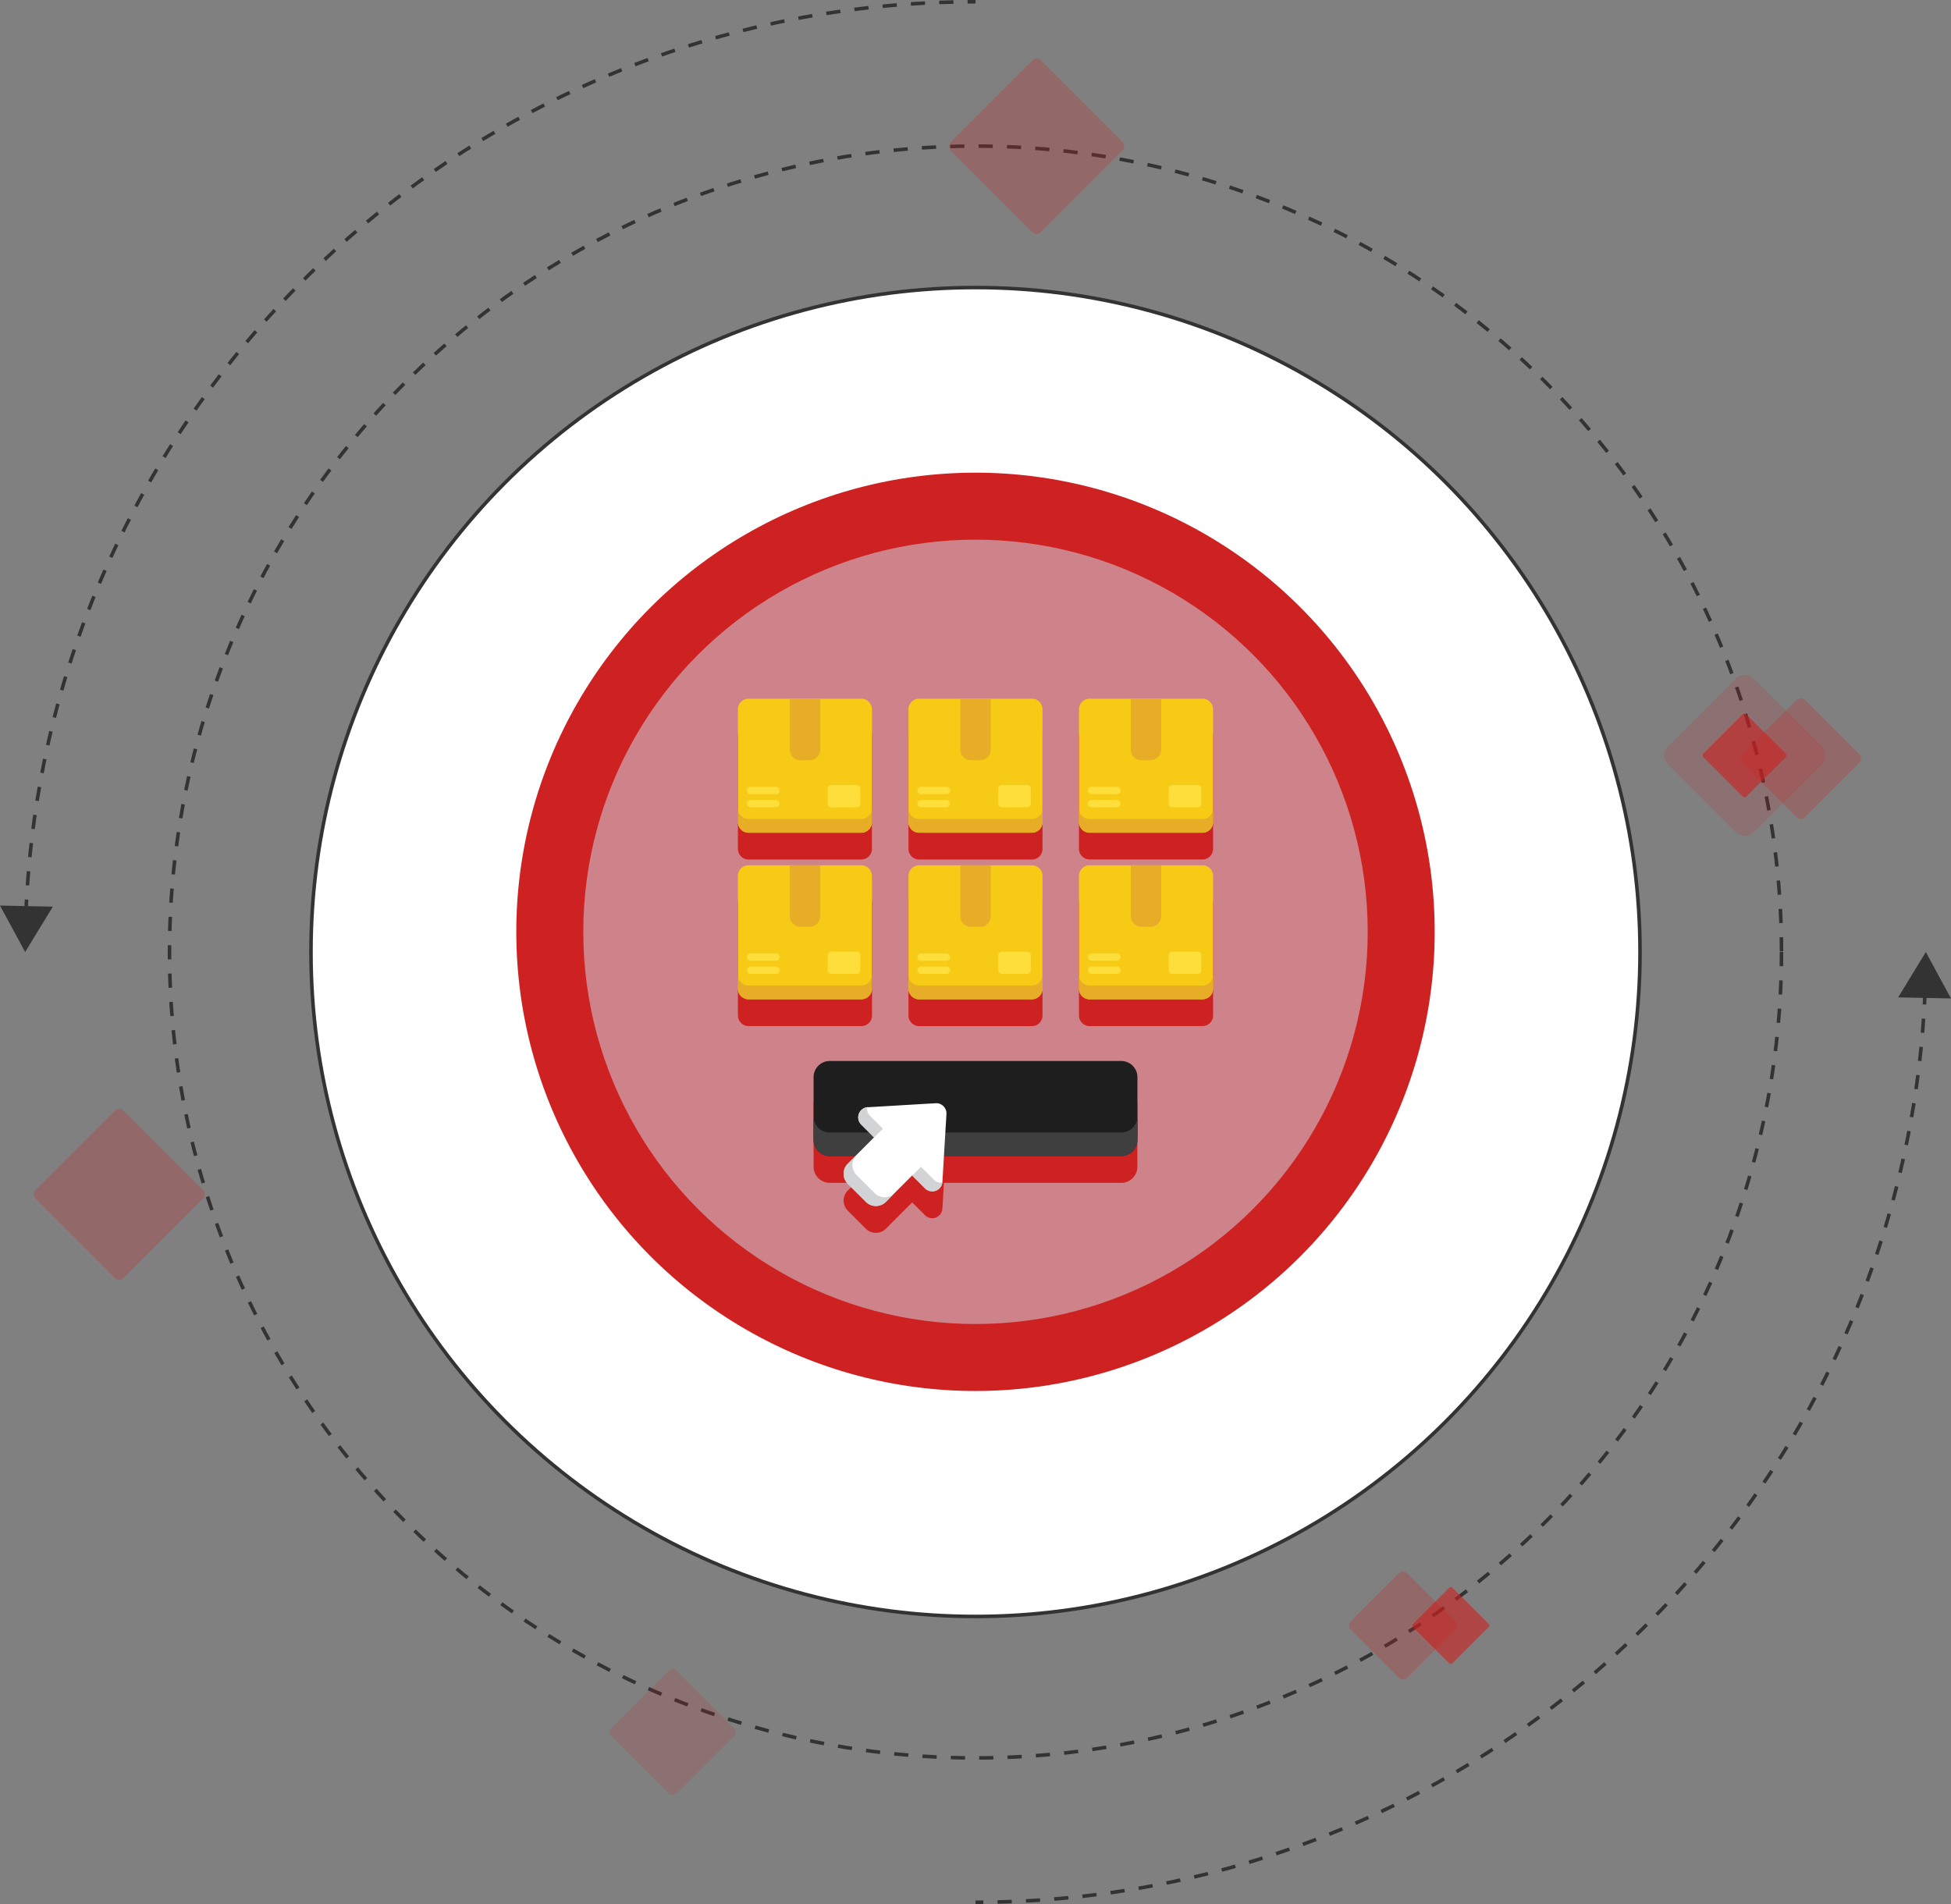 <svg id="Layer_1" data-name="Layer 1" xmlns="http://www.w3.org/2000/svg" viewBox="0 0 550.2 537"><rect x="0" y="0" width="550.2" height="537" fill="#808080" stroke="none"/><defs><style>.cls-1,.cls-12{fill:#fff;}.cls-1,.cls-2,.cls-4{stroke:#333;stroke-miterlimit:10;}.cls-2,.cls-4{fill:none;}.cls-2{stroke-dasharray:4 4;}.cls-3{fill:#333;}.cls-4{stroke-dasharray:4;}.cls-5,.cls-6,.cls-7,.cls-8{fill:#cd2122;}.cls-5{opacity:0.15;}.cls-5,.cls-6,.cls-7{isolation:isolate;}.cls-6{opacity:0.61;}.cls-7{opacity:0.25;}.cls-9{fill:#ce8289;}.cls-10{fill:#1e1e1e;}.cls-11{fill:#3f3f3f;}.cls-13{fill:#d1d3d4;}.cls-14{fill:#f7cb15;}.cls-15{fill:#e7ad27;}.cls-16{fill:#fede3a;}</style></defs><title>initiation-1</title><circle class="cls-1" cx="275.1" cy="268.5" r="187.4"/><path class="cls-2" d="M132.2,289.2C137.9,146.2,255.6,32,400,32" transform="translate(-124.9 -31.5)"/><path class="cls-3" d="M139.8,287.2,132,300l-7.1-13.1Z" transform="translate(-124.9 -31.5)"/><path class="cls-2" d="M667.8,310.8C662.1,453.8,544.4,568,400,568" transform="translate(-124.9 -31.5)"/><path class="cls-3" d="M660.2,312.8,668,300l7.1,13.1Z" transform="translate(-124.9 -31.5)"/><circle class="cls-4" cx="275.1" cy="268.5" r="227.3"/><path class="cls-5" d="M595.3,242l19.1-19.1a3.62,3.62,0,0,1,5.1,0L638.6,242a3.62,3.62,0,0,1,0,5.1l-19.1,19.1a3.62,3.62,0,0,1-5.1,0l-19.1-19.1A3.45,3.45,0,0,1,595.3,242Z" transform="translate(-124.9 -31.5)"/><path class="cls-6" d="M605.2,244.1l11.2-11.2a.75.75,0,0,1,.9,0l11.2,11.2a.75.75,0,0,1,0,.9l-11.2,11.2a.75.75,0,0,1-.9,0L605.2,245A.75.75,0,0,1,605.2,244.1Z" transform="translate(-124.9 -31.5)"/><path class="cls-7" d="M616.2,244.3l15.4-15.4a1.69,1.69,0,0,1,2.3,0l15.4,15.4a1.69,1.69,0,0,1,0,2.3L633.9,262a1.69,1.69,0,0,1-2.3,0l-15.4-15.4A1.69,1.69,0,0,1,616.2,244.3Z" transform="translate(-124.9 -31.5)"/><path class="cls-7" d="M182.2,369.5,159.7,392a1.69,1.69,0,0,1-2.3,0l-22.5-22.5a1.69,1.69,0,0,1,0-2.3l22.5-22.5a1.69,1.69,0,0,1,2.3,0l22.5,22.5A1.69,1.69,0,0,1,182.2,369.5Z" transform="translate(-124.9 -31.5)"/><path class="cls-6" d="M544.7,490.4l-10.2,10.2a.75.75,0,0,1-.9,0l-10.2-10.2a.75.75,0,0,1,0-.9l10.2-10.2a.75.75,0,0,1,.9,0l10.2,10.2A.56.56,0,0,1,544.7,490.4Z" transform="translate(-124.9 -31.5)"/><path class="cls-7" d="M535.3,491.1l-13.6,13.6a1.69,1.69,0,0,1-2.3,0l-13.6-13.6a1.69,1.69,0,0,1,0-2.3l13.6-13.6a1.69,1.69,0,0,1,2.3,0l13.6,13.6A1.69,1.69,0,0,1,535.3,491.1ZM393,71.6l23.1-23.1a1.69,1.69,0,0,1,2.3,0l23.1,23.1a1.69,1.69,0,0,1,0,2.3L418.4,97a1.69,1.69,0,0,1-2.3,0L393,73.9A1.69,1.69,0,0,1,393,71.6Z" transform="translate(-124.9 -31.5)"/><path class="cls-5" d="M297.2,519l16.4-16.4a1.52,1.52,0,0,1,2,0L332,519a1.52,1.52,0,0,1,0,2l-16.4,16.4a1.52,1.52,0,0,1-2,0L297.2,521A1.52,1.52,0,0,1,297.2,519Z" transform="translate(-124.9 -31.5)"/><circle class="cls-8" cx="275.1" cy="262.81" r="129.5"/><circle class="cls-9" cx="275.1" cy="262.81" r="110.61"/><path class="cls-8" d="M441.11,338.29H358.89a4.55,4.55,0,0,0-4.55,4.55v17.71a4.55,4.55,0,0,0,4.55,4.55h7.28l-2.2,2.2a4,4,0,0,0,0,5.64l5.1,5.1a4,4,0,0,0,5.65,0l7.42-7.42,3.62,3.62a2.88,2.88,0,0,0,4.91-1.87l.43-7.27h50a4.55,4.55,0,0,0,4.55-4.55V342.84a4.55,4.55,0,0,0-4.55-4.55Z" transform="translate(-124.9 -31.5)"/><path class="cls-8" d="M336,273.91h31.79a3,3,0,0,0,3-3V239.12a3,3,0,0,0-3-3H336a3,3,0,0,0-3,3v31.79A3,3,0,0,0,336,273.91Z" transform="translate(-124.9 -31.5)"/><path class="cls-8" d="M384.1,273.91h31.8a3,3,0,0,0,3-3V239.12a3,3,0,0,0-3-3H384.1a3,3,0,0,0-3,3v31.79a3,3,0,0,0,3,3Z" transform="translate(-124.9 -31.5)"/><path class="cls-8" d="M464,236.11H432.18a3,3,0,0,0-3,3v31.79a3,3,0,0,0,3,3H464a3,3,0,0,0,3-3V239.12A3,3,0,0,0,464,236.11Z" transform="translate(-124.9 -31.5)"/><path class="cls-8" d="M370.82,317.89V286.1a3,3,0,0,0-3-3H336a3,3,0,0,0-3,3v31.79a3,3,0,0,0,3,3h31.79A3,3,0,0,0,370.82,317.89Z" transform="translate(-124.9 -31.5)"/><path class="cls-8" d="M384.1,320.9h31.8a3,3,0,0,0,3-3V286.1a3,3,0,0,0-3-3H384.1a3,3,0,0,0-3,3v31.79a3,3,0,0,0,3,3Z" transform="translate(-124.9 -31.5)"/><path class="cls-8" d="M464,283.1H432.18a3,3,0,0,0-3,3v31.79a3,3,0,0,0,3,3H464a3,3,0,0,0,3-3V286.1A3,3,0,0,0,464,283.1Z" transform="translate(-124.9 -31.5)"/><path class="cls-10" d="M441.11,357.54H358.89a4.55,4.55,0,0,1-4.55-4.55v-17.7a4.55,4.55,0,0,1,4.55-4.55h82.22a4.55,4.55,0,0,1,4.55,4.55V353A4.55,4.55,0,0,1,441.11,357.54Z" transform="translate(-124.9 -31.5)"/><path class="cls-11" d="M441.11,350.91H358.89a4.55,4.55,0,0,1-4.55-4.55V353a4.54,4.54,0,0,0,4.55,4.55h82.22a4.54,4.54,0,0,0,4.55-4.55v-6.63A4.55,4.55,0,0,1,441.11,350.91Z" transform="translate(-124.9 -31.5)"/><path class="cls-12" d="M369.64,343.78l19.12-1.13a2.88,2.88,0,0,1,3.05,3l-1.14,19.13a2.88,2.88,0,0,1-4.91,1.86l-3.62-3.62-7.42,7.42a4,4,0,0,1-5.65,0l-5.1-5.09a4,4,0,0,1,0-5.65l7.42-7.42-3.62-3.62a2.89,2.89,0,0,1,1.87-4.92Z" transform="translate(-124.9 -31.5)"/><path class="cls-13" d="M371.55,368l-5.09-5.1a4,4,0,0,1,0-5.65L364,359.74a4,4,0,0,0,0,5.65l5.1,5.09a4,4,0,0,0,5.65,0L377.2,368A4,4,0,0,1,371.55,368Z" transform="translate(-124.9 -31.5)"/><path class="cls-13" d="M371.39,352.32l2.49-2.49-3.62-3.62a2.84,2.84,0,0,1-.82-2.41,2.88,2.88,0,0,0-1.67,4.89Z" transform="translate(-124.9 -31.5)"/><path class="cls-13" d="M388.25,364.2l-3.62-3.62-2.49,2.48,3.62,3.62a2.88,2.88,0,0,0,4.89-1.66A2.82,2.82,0,0,1,388.25,364.2Z" transform="translate(-124.9 -31.5)"/><path class="cls-14" d="M367.82,228.56H336a3,3,0,0,0-3,3v31.79a3,3,0,0,0,3,3h31.79a3,3,0,0,0,3-3V231.56A3,3,0,0,0,367.82,228.56Z" transform="translate(-124.9 -31.5)"/><path class="cls-15" d="M367.82,262.48H336a3,3,0,0,1-3-3v3.88a3,3,0,0,0,3,3h31.79a3,3,0,0,0,3-3v-3.88A3,3,0,0,1,367.82,262.48Z" transform="translate(-124.9 -31.5)"/><path class="cls-15" d="M353.21,245.91h-2.57a3,3,0,0,1-3-3V228.56h8.57v14.35a3,3,0,0,1-3,3Z" transform="translate(-124.9 -31.5)"/><path class="cls-16" d="M366.53,259.18h-7.2a1,1,0,0,1-1-1v-4.26a1,1,0,0,1,1-1h7.2a1,1,0,0,1,1,1v4.26A1,1,0,0,1,366.53,259.18Z" transform="translate(-124.9 -31.5)"/><path class="cls-16" d="M343.72,259.18h-7.14a1,1,0,1,1,0-2.06h7.14a1,1,0,1,1,0,2.06Z" transform="translate(-124.9 -31.5)"/><path class="cls-16" d="M343.72,255.49h-7.14a1,1,0,0,1,0-2.07h7.14a1,1,0,0,1,0,2.07Z" transform="translate(-124.9 -31.5)"/><path class="cls-14" d="M415.9,228.56H384.1a3,3,0,0,0-3,3v31.79a3,3,0,0,0,3,3h31.8a3,3,0,0,0,3-3V231.56A3,3,0,0,0,415.9,228.56Z" transform="translate(-124.9 -31.5)"/><path class="cls-15" d="M415.9,262.48H384.1a3,3,0,0,1-3-3v3.88a3,3,0,0,0,3,3h31.8a3,3,0,0,0,3-3v-3.88A3,3,0,0,1,415.9,262.48Z" transform="translate(-124.9 -31.5)"/><path class="cls-15" d="M401.28,245.91h-2.56a3,3,0,0,1-3-3V228.56h8.58v14.35a3,3,0,0,1-3,3Z" transform="translate(-124.9 -31.5)"/><path class="cls-16" d="M414.6,259.18h-7.19a1,1,0,0,1-1-1v-4.26a1,1,0,0,1,1-1h7.19a1,1,0,0,1,1,1v4.26A1,1,0,0,1,414.6,259.18Z" transform="translate(-124.9 -31.5)"/><path class="cls-16" d="M391.79,259.18h-7.13a1,1,0,1,1,0-2.06h7.13a1,1,0,1,1,0,2.06Z" transform="translate(-124.9 -31.5)"/><path class="cls-16" d="M391.79,255.49h-7.13a1,1,0,1,1,0-2.07h7.13a1,1,0,0,1,0,2.07Z" transform="translate(-124.9 -31.5)"/><path class="cls-14" d="M464,228.56H432.18a3,3,0,0,0-3,3v31.79a3,3,0,0,0,3,3H464a3,3,0,0,0,3-3V231.56A3,3,0,0,0,464,228.56Z" transform="translate(-124.9 -31.5)"/><path class="cls-15" d="M464,262.48H432.18a3,3,0,0,1-3-3v3.88a3,3,0,0,0,3,3H464a3,3,0,0,0,3-3v-3.88A3,3,0,0,1,464,262.48Z" transform="translate(-124.9 -31.5)"/><path class="cls-15" d="M449.36,245.91h-2.57a3,3,0,0,1-3-3V228.56h8.57v14.35a3,3,0,0,1-3,3Z" transform="translate(-124.9 -31.5)"/><path class="cls-16" d="M462.68,259.18h-7.2a1,1,0,0,1-1-1v-4.26a1,1,0,0,1,1-1h7.2a1,1,0,0,1,1,1v4.26A1,1,0,0,1,462.68,259.18Z" transform="translate(-124.9 -31.5)"/><path class="cls-16" d="M439.87,259.18h-7.14a1,1,0,1,1,0-2.06h7.14a1,1,0,1,1,0,2.06Z" transform="translate(-124.9 -31.5)"/><path class="cls-16" d="M439.87,255.49h-7.14a1,1,0,0,1,0-2.07h7.14a1,1,0,0,1,0,2.07Z" transform="translate(-124.9 -31.5)"/><path class="cls-14" d="M367.82,275.54H336a3,3,0,0,0-3,3v31.79a3,3,0,0,0,3,3h31.79a3,3,0,0,0,3-3V278.55A3,3,0,0,0,367.82,275.54Z" transform="translate(-124.9 -31.5)"/><path class="cls-15" d="M367.82,309.46H336a3,3,0,0,1-3-3v3.88a3,3,0,0,0,3,3h31.79a3,3,0,0,0,3-3v-3.88A3,3,0,0,1,367.82,309.46Z" transform="translate(-124.9 -31.5)"/><path class="cls-15" d="M353.21,292.9h-2.57a3,3,0,0,1-3-3V275.54h8.57V289.9a3,3,0,0,1-3,3Z" transform="translate(-124.9 -31.5)"/><path class="cls-16" d="M366.53,306.17h-7.2a1,1,0,0,1-1-1v-4.26a1,1,0,0,1,1-1h7.2a1,1,0,0,1,1,1v4.26A1,1,0,0,1,366.53,306.17Z" transform="translate(-124.9 -31.5)"/><path class="cls-16" d="M343.72,306.17h-7.14a1,1,0,0,1,0-2.07h7.14a1,1,0,0,1,0,2.07Z" transform="translate(-124.9 -31.5)"/><path class="cls-16" d="M343.72,302.47h-7.14a1,1,0,1,1,0-2.06h7.14a1,1,0,1,1,0,2.06Z" transform="translate(-124.9 -31.5)"/><path class="cls-14" d="M415.9,275.54H384.1a3,3,0,0,0-3,3v31.79a3,3,0,0,0,3,3h31.8a3,3,0,0,0,3-3V278.55A3,3,0,0,0,415.9,275.54Z" transform="translate(-124.9 -31.5)"/><path class="cls-15" d="M415.9,309.46H384.1a3,3,0,0,1-3-3v3.88a3,3,0,0,0,3,3h31.8a3,3,0,0,0,3-3v-3.88A3,3,0,0,1,415.9,309.46Z" transform="translate(-124.9 -31.5)"/><path class="cls-15" d="M401.28,292.9h-2.56a3,3,0,0,1-3-3V275.54h8.58V289.9a3,3,0,0,1-3,3Z" transform="translate(-124.9 -31.5)"/><path class="cls-16" d="M414.6,306.17h-7.19a1,1,0,0,1-1-1v-4.26a1,1,0,0,1,1-1h7.19a1,1,0,0,1,1,1v4.26A1,1,0,0,1,414.6,306.17Z" transform="translate(-124.9 -31.5)"/><path class="cls-16" d="M391.79,306.17h-7.13a1,1,0,1,1,0-2.07h7.13a1,1,0,0,1,0,2.07Z" transform="translate(-124.9 -31.5)"/><path class="cls-16" d="M391.79,302.47h-7.13a1,1,0,1,1,0-2.06h7.13a1,1,0,1,1,0,2.06Z" transform="translate(-124.9 -31.5)"/><path class="cls-14" d="M464,275.54H432.18a3,3,0,0,0-3,3v31.79a3,3,0,0,0,3,3H464a3,3,0,0,0,3-3V278.55A3,3,0,0,0,464,275.54Z" transform="translate(-124.9 -31.5)"/><path class="cls-15" d="M464,309.46H432.18a3,3,0,0,1-3-3v3.88a3,3,0,0,0,3,3H464a3,3,0,0,0,3-3v-3.88A3,3,0,0,1,464,309.46Z" transform="translate(-124.9 -31.5)"/><path class="cls-15" d="M449.36,292.9h-2.57a3,3,0,0,1-3-3V275.54h8.57V289.9a3,3,0,0,1-3,3Z" transform="translate(-124.9 -31.5)"/><path class="cls-16" d="M462.68,306.17h-7.2a1,1,0,0,1-1-1v-4.26a1,1,0,0,1,1-1h7.2a1,1,0,0,1,1,1v4.26A1,1,0,0,1,462.68,306.17Z" transform="translate(-124.9 -31.5)"/><path class="cls-16" d="M439.87,306.17h-7.14a1,1,0,0,1,0-2.07h7.14a1,1,0,0,1,0,2.07Z" transform="translate(-124.9 -31.5)"/><path class="cls-16" d="M439.87,302.47h-7.14a1,1,0,1,1,0-2.06h7.14a1,1,0,1,1,0,2.06Z" transform="translate(-124.9 -31.5)"/></svg>